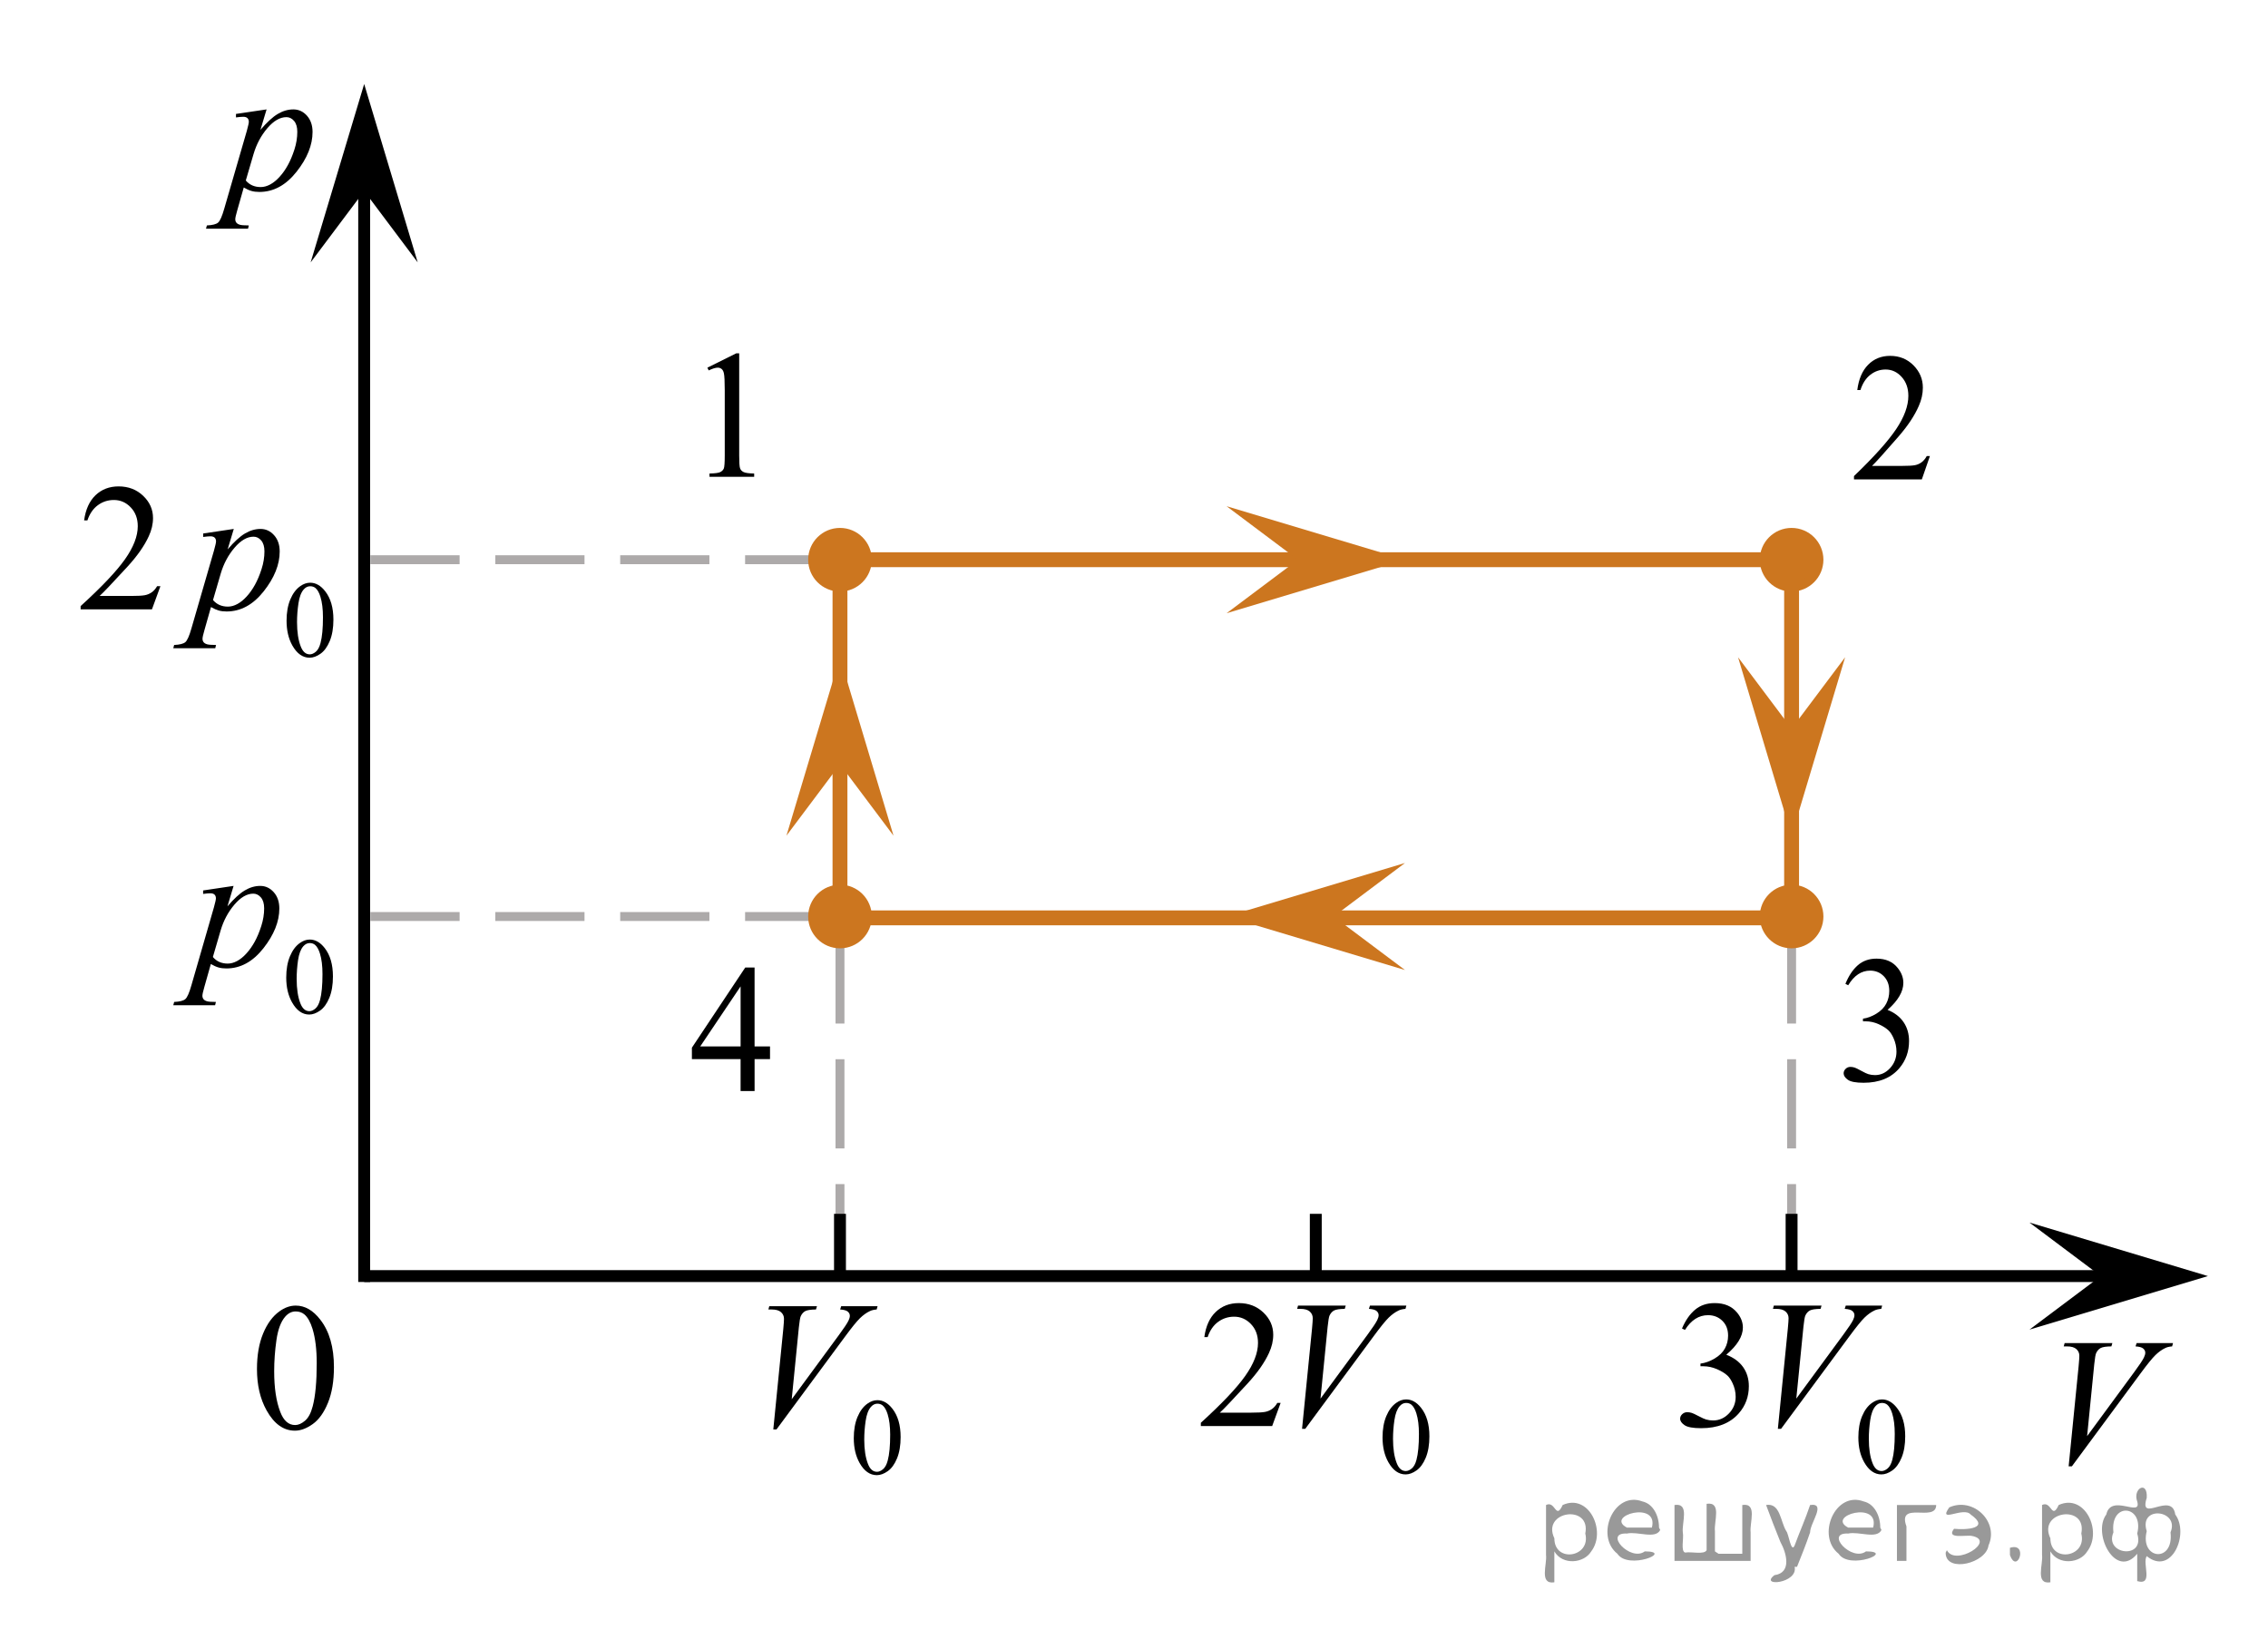 <?xml version="1.0" encoding="utf-8"?>
<!-- Generator: Adobe Illustrator 16.0.0, SVG Export Plug-In . SVG Version: 6.00 Build 0)  -->
<!DOCTYPE svg PUBLIC "-//W3C//DTD SVG 1.1//EN" "http://www.w3.org/Graphics/SVG/1.1/DTD/svg11.dtd">
<svg version="1.1" id="Слой_1" xmlns="http://www.w3.org/2000/svg" xmlns:xlink="http://www.w3.org/1999/xlink" x="0px" y="0px"
	 width="190.667px" height="138.667px" viewBox="-3.872 -3.245 190.667 138.667"
	 enable-background="new -3.872 -3.245 190.667 138.667" xml:space="preserve">
<g>
	
		<line fill="none" stroke="#ADAAAA" stroke-width="0.75" stroke-miterlimit="10" stroke-dasharray="7.5,3" x1="146.744" y1="43.818" x2="146.744" y2="104.052"/>
	
		<line fill="none" stroke="#ADAAAA" stroke-width="0.75" stroke-miterlimit="10" stroke-dasharray="7.5,3" x1="66.744" y1="43.818" x2="66.744" y2="104.052"/>
	<line fill="none" stroke="#000000" stroke-miterlimit="10" x1="106.744" y1="98.818" x2="106.744" y2="104.052"/>
	<line fill="none" stroke="#000000" stroke-miterlimit="10" x1="146.744" y1="98.818" x2="146.744" y2="104.052"/>
	<line fill="none" stroke="#000000" stroke-miterlimit="10" x1="66.744" y1="98.818" x2="66.744" y2="104.052"/>
</g>
<line fill="none" stroke="#ADAAAA" stroke-width="0.75" stroke-miterlimit="10" stroke-dasharray="7.5,3" x1="27.267" y1="43.818" x2="66.744" y2="43.818"/>
<line fill="none" stroke="#ADAAAA" stroke-width="0.75" stroke-miterlimit="10" stroke-dasharray="7.5,3" x1="27.267" y1="73.818" x2="66.744" y2="73.818"/>
<polygon points="172.744,104.052 166.744,99.552 181.744,104.052 166.744,108.552 "/>
<polygon points="26.744,12.818 22.244,18.818 26.744,3.818 31.244,18.818 "/>
<line fill="none" stroke="#000000" stroke-miterlimit="10" x1="26.744" y1="104.052" x2="173.827" y2="104.052"/>
<g>
	<g>
		<g>
			<defs>
				<rect id="SVGID_1_" x="14.904" y="102.966" width="12.363" height="18.079"/>
			</defs>
			<clipPath id="SVGID_2_">
				<use xlink:href="#SVGID_1_"  overflow="visible"/>
			</clipPath>
			<g clip-path="url(#SVGID_2_)">
				<path d="M17.731,111.865c0-1.155,0.172-2.15,0.517-2.984s0.802-1.455,1.372-1.863c0.443-0.323,0.9-0.485,1.373-0.485
					c0.767,0,1.456,0.396,2.065,1.188c0.763,0.981,1.144,2.311,1.144,3.988c0,1.176-0.167,2.174-0.501,2.995
					c-0.334,0.822-0.761,1.419-1.28,1.79c-0.519,0.37-1.019,0.556-1.501,0.556c-0.955,0-1.749-0.569-2.383-1.71
					C18,114.377,17.731,113.22,17.731,111.865z M19.178,112.052c0,1.395,0.169,2.531,0.509,3.413
					c0.28,0.742,0.698,1.112,1.254,1.112c0.266,0,0.541-0.12,0.826-0.361c0.285-0.242,0.502-0.646,0.649-1.214
					c0.226-0.856,0.339-2.063,0.339-3.622c0-1.156-0.118-2.119-0.354-2.891c-0.177-0.573-0.406-0.979-0.687-1.218
					c-0.202-0.165-0.445-0.247-0.73-0.247c-0.335,0-0.632,0.152-0.893,0.456c-0.354,0.413-0.595,1.063-0.723,1.949
					C19.241,110.316,19.178,111.19,19.178,112.052z"/>
			</g>
		</g>
	</g>
</g>
<line fill="none" stroke="#000000" stroke-miterlimit="10" x1="26.744" y1="7.094" x2="26.744" y2="104.547"/>
<rect x="66.744" y="43.818" fill="none" stroke="#CC761F" stroke-width="1.25" stroke-linecap="round" stroke-linejoin="round" stroke-miterlimit="10" width="80" height="30.116"/>
<g>
	<g>
		<defs>
			<rect id="SVGID_3_" x="10.677" y="2.973" width="15.364" height="16.691"/>
		</defs>
		<clipPath id="SVGID_4_">
			<use xlink:href="#SVGID_3_"  overflow="visible"/>
		</clipPath>
		<g clip-path="url(#SVGID_4_)">
			<path d="M18.54,5.954l-0.518,1.719c0.545-0.638,1.031-1.084,1.459-1.338s0.864-0.381,1.309-0.381
				c0.445,0,0.826,0.176,1.141,0.526c0.315,0.352,0.473,0.809,0.473,1.371c0,1.096-0.447,2.21-1.343,3.343
				c-0.895,1.134-1.938,1.7-3.128,1.7c-0.25,0-0.471-0.027-0.664-0.082c-0.193-0.055-0.409-0.152-0.649-0.292l-0.548,1.928
				c-0.11,0.379-0.165,0.625-0.165,0.739c0,0.11,0.029,0.203,0.086,0.28c0.057,0.077,0.151,0.137,0.281,0.18
				c0.13,0.042,0.388,0.063,0.772,0.063l-0.067,0.276h-3.533l0.075-0.276c0.465-0.021,0.779-0.1,0.942-0.239
				s0.333-0.525,0.514-1.158l1.898-6.544C16.989,7.356,17.046,7.1,17.046,7c0-0.135-0.039-0.239-0.116-0.313
				c-0.078-0.075-0.196-0.112-0.356-0.112c-0.146,0-0.348,0.018-0.608,0.053V6.335L18.54,5.954z M16.792,11.931
				c0.31,0.368,0.728,0.553,1.253,0.553c0.26,0,0.525-0.072,0.795-0.217c0.271-0.145,0.534-0.358,0.792-0.643
				c0.258-0.283,0.489-0.611,0.694-0.982c0.205-0.37,0.389-0.808,0.552-1.311c0.162-0.503,0.243-1.001,0.243-1.494
				c0-0.398-0.091-0.703-0.273-0.915s-0.396-0.317-0.641-0.317c-0.541,0-1.074,0.309-1.602,0.926
				c-0.527,0.618-0.914,1.34-1.159,2.167L16.792,11.931z"/>
		</g>
	</g>
</g>
<g>
	<g>
		<defs>
			<rect id="SVGID_5_" x="166.564" y="105.924" width="15.358" height="18.082"/>
		</defs>
		<clipPath id="SVGID_6_">
			<use xlink:href="#SVGID_5_"  overflow="visible"/>
		</clipPath>
		<g clip-path="url(#SVGID_6_)">
			<path d="M170.035,120.05l0.84-8.434c0.04-0.429,0.06-0.718,0.06-0.867c0-0.224-0.084-0.411-0.252-0.561
				c-0.166-0.149-0.43-0.224-0.791-0.224h-0.27l0.076-0.276h4.012l-0.082,0.276c-0.436,0.005-0.734,0.05-0.896,0.135
				c-0.164,0.084-0.291,0.229-0.387,0.433c-0.051,0.11-0.103,0.421-0.157,0.935l-0.6,6.043l3.967-5.394
				c0.43-0.583,0.7-0.988,0.81-1.218c0.074-0.154,0.113-0.289,0.113-0.403c0-0.135-0.058-0.251-0.174-0.351
				c-0.115-0.1-0.33-0.16-0.645-0.18l0.09-0.276h3.061l-0.076,0.276c-0.244,0.02-0.439,0.067-0.584,0.142
				c-0.275,0.13-0.549,0.326-0.822,0.591c-0.271,0.264-0.703,0.797-1.293,1.599l-5.729,7.754H170.035z"/>
		</g>
	</g>
</g>
<g>
	<g>
		<defs>
			<rect id="SVGID_7_" y="32.691" width="27.905" height="22.254"/>
		</defs>
		<clipPath id="SVGID_8_">
			<use xlink:href="#SVGID_7_"  overflow="visible"/>
		</clipPath>
		<g clip-path="url(#SVGID_8_)">
			<path d="M20.219,48.948c0-0.692,0.104-1.289,0.314-1.789c0.209-0.5,0.488-0.872,0.835-1.117c0.27-0.193,0.548-0.291,0.835-0.291
				c0.467,0,0.887,0.237,1.258,0.712c0.464,0.589,0.696,1.386,0.696,2.392c0,0.705-0.102,1.303-0.305,1.796
				c-0.204,0.492-0.464,0.85-0.78,1.072c-0.316,0.223-0.621,0.334-0.915,0.334c-0.581,0-1.064-0.342-1.451-1.025
				C20.382,50.455,20.219,49.761,20.219,48.948z M21.099,49.061c0,0.836,0.104,1.519,0.31,2.047c0.17,0.444,0.425,0.667,0.764,0.667
				c0.162,0,0.329-0.072,0.503-0.217c0.174-0.146,0.306-0.388,0.396-0.729c0.138-0.513,0.207-1.237,0.207-2.172
				c0-0.692-0.072-1.27-0.216-1.732c-0.107-0.344-0.247-0.587-0.417-0.73c-0.123-0.099-0.271-0.147-0.445-0.147
				c-0.204,0-0.385,0.091-0.543,0.273c-0.216,0.247-0.362,0.637-0.44,1.168C21.138,48.021,21.099,48.544,21.099,49.061z"/>
		</g>
	</g>
	<g>
		<defs>
			<rect id="SVGID_9_" y="32.691" width="27.905" height="22.254"/>
		</defs>
		<clipPath id="SVGID_10_">
			<use xlink:href="#SVGID_9_"  overflow="visible"/>
		</clipPath>
		<g clip-path="url(#SVGID_10_)">
			<path d="M9.614,46.042l-0.712,1.95H2.906v-0.276c1.764-1.604,3.005-2.914,3.725-3.93c0.72-1.017,1.079-1.945,1.079-2.787
				c0-0.643-0.197-1.17-0.592-1.583c-0.395-0.414-0.867-0.62-1.417-0.62c-0.5,0-0.948,0.146-1.345,0.437
				c-0.397,0.291-0.691,0.719-0.88,1.281H3.199c0.125-0.921,0.446-1.629,0.963-2.122c0.517-0.492,1.163-0.739,1.938-0.739
				c0.824,0,1.512,0.265,2.064,0.792c0.552,0.528,0.828,1.15,0.828,1.868c0,0.513-0.12,1.025-0.36,1.538
				c-0.37,0.808-0.969,1.661-1.798,2.563c-1.244,1.355-2.021,2.172-2.331,2.451h2.653c0.54,0,0.918-0.021,1.135-0.061
				c0.217-0.039,0.413-0.12,0.588-0.242c0.175-0.122,0.327-0.295,0.457-0.52H9.614z"/>
		</g>
	</g>
	<g>
		<defs>
			<rect id="SVGID_11_" y="32.691" width="27.905" height="22.254"/>
		</defs>
		<clipPath id="SVGID_12_">
			<use xlink:href="#SVGID_11_"  overflow="visible"/>
		</clipPath>
		<g clip-path="url(#SVGID_12_)">
			<path d="M15.782,41.23l-0.517,1.719c0.544-0.638,1.03-1.083,1.458-1.337s0.863-0.382,1.308-0.382s0.824,0.176,1.139,0.527
				c0.315,0.351,0.472,0.808,0.472,1.371c0,1.096-0.447,2.21-1.341,3.343c-0.895,1.133-1.936,1.699-3.125,1.699
				c-0.25,0-0.471-0.027-0.663-0.082s-0.408-0.151-0.648-0.291l-0.547,1.928c-0.11,0.378-0.165,0.625-0.165,0.739
				c0,0.109,0.029,0.203,0.086,0.28s0.151,0.137,0.281,0.179c0.129,0.043,0.387,0.063,0.771,0.063l-0.067,0.276h-3.53l0.075-0.276
				c0.464-0.02,0.778-0.1,0.94-0.238c0.163-0.14,0.333-0.526,0.513-1.158l1.896-6.545c0.115-0.413,0.172-0.669,0.172-0.77
				c0-0.134-0.039-0.238-0.116-0.313c-0.077-0.074-0.196-0.112-0.356-0.112c-0.145,0-0.347,0.018-0.607,0.053v-0.291L15.782,41.23z
				 M14.036,47.207c0.31,0.369,0.727,0.554,1.251,0.554c0.26,0,0.524-0.072,0.794-0.217c0.27-0.145,0.533-0.358,0.791-0.643
				s0.488-0.611,0.693-0.982c0.205-0.371,0.389-0.809,0.551-1.312c0.162-0.503,0.243-1.001,0.243-1.494
				c0-0.398-0.091-0.703-0.273-0.915c-0.182-0.212-0.396-0.317-0.641-0.317c-0.54,0-1.073,0.309-1.6,0.927
				c-0.527,0.617-0.913,1.34-1.158,2.166L14.036,47.207z"/>
		</g>
	</g>
</g>
<g>
	<g>
		<defs>
			<rect id="SVGID_13_" x="7.955" y="62.691" width="19.464" height="22.255"/>
		</defs>
		<clipPath id="SVGID_14_">
			<use xlink:href="#SVGID_13_"  overflow="visible"/>
		</clipPath>
		<g clip-path="url(#SVGID_14_)">
			<path d="M20.191,78.952c0-0.692,0.104-1.289,0.313-1.789s0.486-0.872,0.833-1.117c0.269-0.193,0.546-0.291,0.833-0.291
				c0.466,0,0.883,0.237,1.253,0.712c0.462,0.589,0.694,1.386,0.694,2.392c0,0.705-0.102,1.303-0.304,1.796
				c-0.203,0.492-0.462,0.85-0.777,1.072c-0.315,0.223-0.619,0.334-0.911,0.334c-0.579,0-1.061-0.342-1.446-1.025
				C20.354,80.459,20.191,79.765,20.191,78.952z M21.068,79.064c0,0.836,0.103,1.519,0.309,2.047
				c0.17,0.444,0.423,0.667,0.761,0.667c0.161,0,0.328-0.072,0.501-0.217c0.173-0.146,0.304-0.388,0.394-0.729
				c0.137-0.513,0.206-1.237,0.206-2.172c0-0.692-0.071-1.27-0.215-1.732c-0.107-0.344-0.246-0.587-0.416-0.73
				c-0.123-0.099-0.271-0.147-0.443-0.147c-0.203,0-0.383,0.091-0.542,0.273c-0.215,0.247-0.361,0.637-0.439,1.168
				C21.107,78.024,21.068,78.548,21.068,79.064z"/>
		</g>
	</g>
	<g>
		<defs>
			<rect id="SVGID_15_" x="7.955" y="62.691" width="19.464" height="22.255"/>
		</defs>
		<clipPath id="SVGID_16_">
			<use xlink:href="#SVGID_15_"  overflow="visible"/>
		</clipPath>
		<g clip-path="url(#SVGID_16_)">
			<path d="M15.765,71.245l-0.515,1.719c0.542-0.638,1.026-1.083,1.452-1.337s0.86-0.382,1.303-0.382
				c0.443,0,0.821,0.176,1.135,0.527c0.314,0.351,0.471,0.808,0.471,1.371c0,1.096-0.446,2.21-1.337,3.343s-1.929,1.699-3.114,1.699
				c-0.249,0-0.469-0.027-0.661-0.082c-0.192-0.055-0.407-0.151-0.646-0.291l-0.545,1.928c-0.109,0.378-0.164,0.625-0.164,0.739
				c0,0.109,0.028,0.203,0.086,0.28c0.057,0.077,0.15,0.137,0.28,0.179c0.129,0.043,0.386,0.063,0.769,0.063l-0.067,0.276h-3.517
				l0.075-0.276c0.463-0.02,0.775-0.1,0.937-0.238c0.161-0.14,0.332-0.526,0.511-1.158l1.89-6.545
				c0.114-0.413,0.171-0.669,0.171-0.77c0-0.134-0.039-0.238-0.116-0.313c-0.077-0.074-0.195-0.112-0.354-0.112
				c-0.145,0-0.346,0.018-0.605,0.053v-0.291L15.765,71.245z M14.025,77.222c0.309,0.369,0.725,0.554,1.247,0.554
				c0.259,0,0.523-0.072,0.792-0.217c0.269-0.145,0.531-0.358,0.788-0.643s0.486-0.611,0.691-0.982
				c0.204-0.371,0.387-0.809,0.549-1.312c0.162-0.503,0.243-1.001,0.243-1.494c0-0.398-0.091-0.703-0.273-0.915
				c-0.182-0.212-0.395-0.317-0.638-0.317c-0.538,0-1.069,0.309-1.594,0.927c-0.525,0.617-0.91,1.34-1.154,2.166L14.025,77.222z"/>
		</g>
	</g>
</g>
<g>
	<g>
		<defs>
			<rect id="SVGID_17_" x="57.674" y="101.427" width="18.139" height="22.254"/>
		</defs>
		<clipPath id="SVGID_18_">
			<use xlink:href="#SVGID_17_"  overflow="visible"/>
		</clipPath>
		<g clip-path="url(#SVGID_18_)">
			<path d="M67.904,117.683c0-0.692,0.104-1.289,0.314-1.789c0.209-0.5,0.488-0.873,0.835-1.117c0.27-0.194,0.548-0.291,0.835-0.291
				c0.467,0,0.887,0.237,1.258,0.712c0.464,0.588,0.696,1.385,0.696,2.392c0,0.704-0.102,1.303-0.305,1.795
				c-0.204,0.493-0.464,0.85-0.78,1.072s-0.621,0.334-0.914,0.334c-0.582,0-1.065-0.342-1.451-1.025
				C68.067,119.188,67.904,118.494,67.904,117.683z M68.784,117.794c0,0.837,0.104,1.519,0.31,2.047
				c0.17,0.445,0.425,0.667,0.764,0.667c0.162,0,0.329-0.072,0.503-0.217s0.306-0.388,0.396-0.728
				c0.138-0.514,0.207-1.237,0.207-2.172c0-0.692-0.072-1.271-0.216-1.733c-0.107-0.343-0.247-0.587-0.417-0.729
				c-0.123-0.099-0.271-0.148-0.445-0.148c-0.204,0-0.385,0.092-0.543,0.273c-0.216,0.248-0.362,0.638-0.44,1.169
				C68.823,116.754,68.784,117.278,68.784,117.794z"/>
		</g>
	</g>
	<g>
		<defs>
			<rect id="SVGID_19_" x="57.674" y="101.427" width="18.139" height="22.254"/>
		</defs>
		<clipPath id="SVGID_20_">
			<use xlink:href="#SVGID_19_"  overflow="visible"/>
		</clipPath>
		<g clip-path="url(#SVGID_20_)">
			<path d="M61.138,116.947l0.839-8.435c0.04-0.429,0.06-0.717,0.06-0.866c0-0.225-0.083-0.411-0.251-0.561
				s-0.431-0.225-0.791-0.225h-0.27l0.075-0.276h4.009l-0.083,0.276c-0.435,0.006-0.733,0.05-0.896,0.135
				c-0.163,0.085-0.291,0.229-0.386,0.434c-0.05,0.109-0.102,0.421-0.157,0.934l-0.6,6.044l3.964-5.394
				c0.43-0.583,0.7-0.989,0.81-1.218c0.075-0.154,0.112-0.289,0.112-0.403c0-0.135-0.058-0.252-0.172-0.352s-0.33-0.159-0.645-0.18
				l0.09-0.276h3.058l-0.075,0.276c-0.245,0.021-0.44,0.067-0.584,0.143c-0.275,0.129-0.548,0.326-0.821,0.59
				s-0.703,0.797-1.292,1.599l-5.726,7.755H61.138L61.138,116.947z"/>
		</g>
	</g>
</g>
<g>
	<g>
		<defs>
			<rect id="SVGID_21_" x="94.186" y="101.369" width="25.115" height="22.255"/>
		</defs>
		<clipPath id="SVGID_22_">
			<use xlink:href="#SVGID_21_"  overflow="visible"/>
		</clipPath>
		<g clip-path="url(#SVGID_22_)">
			<path d="M112.356,117.619c0-0.692,0.105-1.289,0.314-1.789c0.21-0.5,0.488-0.872,0.836-1.117c0.27-0.193,0.548-0.291,0.836-0.291
				c0.467,0,0.887,0.237,1.258,0.712c0.464,0.589,0.695,1.386,0.695,2.392c0,0.705-0.102,1.303-0.305,1.796
				c-0.203,0.492-0.465,0.85-0.779,1.072c-0.316,0.223-0.621,0.334-0.915,0.334c-0.581,0-1.064-0.342-1.45-1.025
				C112.52,119.126,112.356,118.432,112.356,117.619z M113.237,117.731c0,0.836,0.104,1.519,0.311,2.047
				c0.17,0.444,0.425,0.667,0.764,0.667c0.161,0,0.328-0.072,0.502-0.217c0.174-0.146,0.307-0.388,0.396-0.729
				c0.137-0.513,0.206-1.237,0.206-2.172c0-0.692-0.071-1.27-0.216-1.732c-0.107-0.344-0.247-0.587-0.418-0.73
				c-0.123-0.099-0.271-0.147-0.444-0.147c-0.204,0-0.385,0.091-0.544,0.273c-0.215,0.247-0.361,0.637-0.439,1.168
				C113.276,116.691,113.237,117.215,113.237,117.731z"/>
		</g>
	</g>
	<g>
		<defs>
			<rect id="SVGID_23_" x="94.186" y="101.369" width="25.115" height="22.255"/>
		</defs>
		<clipPath id="SVGID_24_">
			<use xlink:href="#SVGID_23_"  overflow="visible"/>
		</clipPath>
		<g clip-path="url(#SVGID_24_)">
			<path d="M103.789,114.713l-0.712,1.95h-5.996v-0.276c1.764-1.604,3.006-2.914,3.725-3.93c0.721-1.017,1.08-1.945,1.08-2.787
				c0-0.643-0.197-1.17-0.592-1.583c-0.396-0.414-0.867-0.62-1.417-0.62c-0.499,0-0.948,0.146-1.345,0.437
				c-0.397,0.291-0.691,0.719-0.881,1.281h-0.277c0.125-0.921,0.445-1.629,0.963-2.122c0.518-0.492,1.162-0.739,1.938-0.739
				c0.824,0,1.512,0.265,2.064,0.792c0.552,0.528,0.828,1.15,0.828,1.868c0,0.513-0.12,1.025-0.359,1.538
				c-0.37,0.808-0.97,1.661-1.799,2.563c-1.244,1.355-2.021,2.172-2.331,2.451h2.653c0.539,0,0.918-0.021,1.135-0.061
				c0.218-0.039,0.414-0.12,0.589-0.242s0.327-0.295,0.457-0.52H103.789z"/>
		</g>
	</g>
	<g>
		<defs>
			<rect id="SVGID_25_" x="94.186" y="101.369" width="25.115" height="22.255"/>
		</defs>
		<clipPath id="SVGID_26_">
			<use xlink:href="#SVGID_25_"  overflow="visible"/>
		</clipPath>
		<g clip-path="url(#SVGID_26_)">
			<path d="M105.59,116.895l0.839-8.435c0.04-0.429,0.06-0.717,0.06-0.866c0-0.225-0.083-0.411-0.25-0.561
				c-0.168-0.149-0.432-0.225-0.791-0.225h-0.27l0.074-0.276h4.01l-0.082,0.276c-0.436,0.006-0.734,0.05-0.896,0.135
				s-0.291,0.229-0.386,0.434c-0.05,0.109-0.103,0.421-0.157,0.934l-0.6,6.044l3.965-5.394c0.43-0.583,0.699-0.989,0.809-1.218
				c0.075-0.154,0.113-0.289,0.113-0.403c0-0.135-0.059-0.252-0.173-0.352s-0.329-0.159-0.645-0.18l0.09-0.276h3.058l-0.074,0.276
				c-0.246,0.021-0.44,0.067-0.585,0.143c-0.274,0.129-0.548,0.326-0.821,0.59c-0.271,0.264-0.703,0.797-1.292,1.599l-5.726,7.755
				H105.59L105.59,116.895z"/>
		</g>
	</g>
</g>
<g>
	<g>
		<defs>
			<rect id="SVGID_27_" x="134.186" y="101.369" width="25.115" height="22.255"/>
		</defs>
		<clipPath id="SVGID_28_">
			<use xlink:href="#SVGID_27_"  overflow="visible"/>
		</clipPath>
		<g clip-path="url(#SVGID_28_)">
			<path d="M152.357,117.619c0-0.692,0.104-1.289,0.314-1.789c0.209-0.5,0.487-0.872,0.835-1.117
				c0.27-0.193,0.548-0.291,0.836-0.291c0.467,0,0.887,0.237,1.258,0.712c0.464,0.589,0.696,1.386,0.696,2.392
				c0,0.705-0.102,1.303-0.306,1.796c-0.203,0.492-0.464,0.85-0.779,1.072c-0.316,0.223-0.621,0.334-0.914,0.334
				c-0.581,0-1.064-0.342-1.451-1.025C152.52,119.126,152.357,118.432,152.357,117.619z M153.237,117.731
				c0,0.836,0.104,1.519,0.311,2.047c0.17,0.444,0.425,0.667,0.764,0.667c0.161,0,0.329-0.072,0.503-0.217
				c0.174-0.146,0.306-0.388,0.396-0.729c0.138-0.513,0.206-1.237,0.206-2.172c0-0.692-0.071-1.27-0.216-1.732
				c-0.107-0.344-0.247-0.587-0.417-0.73c-0.123-0.099-0.271-0.147-0.445-0.147c-0.203,0-0.385,0.091-0.543,0.273
				c-0.216,0.247-0.362,0.637-0.44,1.168C153.276,116.691,153.237,117.215,153.237,117.731z"/>
		</g>
	</g>
	<g>
		<defs>
			<rect id="SVGID_29_" x="134.186" y="101.369" width="25.115" height="22.255"/>
		</defs>
		<clipPath id="SVGID_30_">
			<use xlink:href="#SVGID_29_"  overflow="visible"/>
		</clipPath>
		<g clip-path="url(#SVGID_30_)">
			<path d="M137.531,108.46c0.29-0.683,0.656-1.209,1.099-1.58c0.441-0.371,0.992-0.557,1.652-0.557
				c0.814,0,1.438,0.265,1.873,0.792c0.33,0.394,0.494,0.814,0.494,1.263c0,0.737-0.465,1.499-1.395,2.286
				c0.625,0.244,1.098,0.593,1.418,1.046c0.318,0.453,0.479,0.986,0.479,1.599c0,0.877-0.279,1.636-0.839,2.278
				c-0.729,0.837-1.786,1.255-3.17,1.255c-0.685,0-1.15-0.084-1.397-0.254c-0.248-0.169-0.371-0.351-0.371-0.545
				c0-0.145,0.059-0.271,0.177-0.381c0.117-0.109,0.258-0.165,0.423-0.165c0.125,0,0.252,0.021,0.382,0.061
				c0.085,0.024,0.277,0.115,0.577,0.272c0.3,0.156,0.508,0.25,0.622,0.28c0.186,0.055,0.383,0.082,0.593,0.082
				c0.509,0,0.952-0.197,1.33-0.591c0.377-0.393,0.565-0.858,0.565-1.396c0-0.394-0.087-0.777-0.262-1.15
				c-0.131-0.279-0.272-0.49-0.428-0.635c-0.215-0.199-0.51-0.38-0.884-0.542c-0.375-0.162-0.758-0.243-1.147-0.243h-0.239v-0.224
				c0.395-0.05,0.789-0.191,1.188-0.426c0.397-0.234,0.686-0.516,0.865-0.845c0.181-0.328,0.27-0.689,0.27-1.083
				c0-0.513-0.16-0.928-0.482-1.244s-0.725-0.474-1.203-0.474c-0.774,0-1.422,0.413-1.94,1.239L137.531,108.46z"/>
		</g>
	</g>
	<g>
		<defs>
			<rect id="SVGID_31_" x="134.186" y="101.369" width="25.115" height="22.255"/>
		</defs>
		<clipPath id="SVGID_32_">
			<use xlink:href="#SVGID_31_"  overflow="visible"/>
		</clipPath>
		<g clip-path="url(#SVGID_32_)">
			<path d="M145.59,116.895l0.839-8.435c0.04-0.429,0.061-0.717,0.061-0.866c0-0.225-0.084-0.411-0.251-0.561
				c-0.168-0.149-0.432-0.225-0.791-0.225h-0.27l0.075-0.276h4.009l-0.082,0.276c-0.435,0.006-0.733,0.05-0.896,0.135
				c-0.163,0.085-0.291,0.229-0.387,0.434c-0.05,0.109-0.102,0.421-0.157,0.934l-0.6,6.044l3.965-5.394
				c0.43-0.583,0.699-0.989,0.81-1.218c0.074-0.154,0.112-0.289,0.112-0.403c0-0.135-0.058-0.252-0.173-0.352
				c-0.114-0.1-0.329-0.159-0.645-0.18l0.09-0.276h3.058l-0.074,0.276c-0.245,0.021-0.44,0.067-0.585,0.143
				c-0.274,0.129-0.548,0.326-0.82,0.59s-0.703,0.797-1.293,1.599l-5.726,7.755H145.59L145.59,116.895z"/>
		</g>
	</g>
</g>
<circle fill="#CC761F" stroke="#CC761F" stroke-width="0.75" stroke-miterlimit="10" cx="66.744" cy="43.819" r="2.3"/>
<circle fill="#CC761F" stroke="#CC761F" stroke-width="0.75" stroke-miterlimit="10" cx="66.744" cy="73.818" r="2.3"/>
<circle fill="#CC761F" stroke="#CC761F" stroke-width="0.75" stroke-miterlimit="10" cx="146.744" cy="73.818" r="2.3"/>
<circle fill="#CC761F" stroke="#CC761F" stroke-width="0.75" stroke-miterlimit="10" cx="146.744" cy="43.819" r="2.3"/>
<polygon fill="#CC761F" points="108.244,73.818 114.244,78.318 99.244,73.818 114.244,69.318 "/>
<polygon fill="#CC761F" points="66.744,61.021 62.244,67.021 66.744,52.021 71.244,67.021 "/>
<polygon fill="#CC761F" points="146.744,58.021 151.244,52.021 146.744,67.021 142.244,52.021 "/>
<polygon fill="#CC761F" points="105.244,43.818 99.244,39.318 114.244,43.818 99.244,48.318 "/>
<g>
	<g>
		<defs>
			<rect id="SVGID_33_" x="52.605" y="22.647" width="9.282" height="16.561"/>
		</defs>
		<clipPath id="SVGID_34_">
			<use xlink:href="#SVGID_33_"  overflow="visible"/>
		</clipPath>
		<g clip-path="url(#SVGID_34_)">
		</g>
	</g>
	<g>
		<defs>
			<polygon id="SVGID_35_" points="52.964,39.636 62.564,39.636 62.564,22.869 52.964,22.869 52.964,39.636 			"/>
		</defs>
		<clipPath id="SVGID_36_">
			<use xlink:href="#SVGID_35_"  overflow="visible"/>
		</clipPath>
		<g clip-path="url(#SVGID_36_)">
			<path d="M55.597,27.67l2.431-1.208h0.243v8.593c0,0.57,0.023,0.925,0.07,1.065c0.046,0.14,0.144,0.248,0.291,0.323
				s0.447,0.118,0.898,0.127v0.278h-3.756V36.57c0.471-0.01,0.776-0.051,0.913-0.124c0.138-0.073,0.233-0.17,0.288-0.293
				c0.054-0.123,0.081-0.489,0.081-1.099v-5.494c0-0.74-0.025-1.216-0.074-1.426c-0.035-0.16-0.097-0.278-0.188-0.353
				c-0.091-0.075-0.2-0.112-0.328-0.112c-0.182,0-0.435,0.078-0.759,0.232L55.597,27.67z"/>
		</g>
	</g>
</g>
<g>
	<g>
		<defs>
			<rect id="SVGID_37_" x="148.448" y="22.861" width="12.432" height="16.561"/>
		</defs>
		<clipPath id="SVGID_38_">
			<use xlink:href="#SVGID_37_"  overflow="visible"/>
		</clipPath>
		<g clip-path="url(#SVGID_38_)">
		</g>
	</g>
	<g>
		<defs>
			<polygon id="SVGID_39_" points="149.22,39.851 161.168,39.851 161.168,23.083 149.22,23.083 149.22,39.851 			"/>
		</defs>
		<clipPath id="SVGID_40_">
			<use xlink:href="#SVGID_39_"  overflow="visible"/>
		</clipPath>
		<g clip-path="url(#SVGID_40_)">
			<path d="M158.372,35.104l-0.678,1.959h-5.704v-0.278c1.678-1.611,2.859-2.927,3.544-3.947s1.026-1.954,1.026-2.799
				c0-0.646-0.188-1.176-0.563-1.591c-0.376-0.416-0.825-0.623-1.348-0.623c-0.476,0-0.902,0.146-1.28,0.439
				s-0.657,0.722-0.838,1.287h-0.264c0.118-0.926,0.424-1.636,0.916-2.131c0.492-0.496,1.106-0.743,1.844-0.743
				c0.784,0,1.438,0.265,1.964,0.795c0.525,0.531,0.788,1.156,0.788,1.876c0,0.515-0.114,1.031-0.343,1.546
				c-0.352,0.811-0.922,1.668-1.711,2.574c-1.184,1.361-1.923,2.181-2.218,2.461h2.524c0.514,0,0.874-0.02,1.08-0.06
				c0.207-0.04,0.394-0.121,0.56-0.244c0.167-0.123,0.312-0.296,0.436-0.522H158.372z"/>
		</g>
	</g>
</g>
<g>
	<g>
		<defs>
			<rect id="SVGID_41_" x="148.592" y="74.219" width="12.431" height="17.555"/>
		</defs>
		<clipPath id="SVGID_42_">
			<use xlink:href="#SVGID_41_"  overflow="visible"/>
		</clipPath>
		<g clip-path="url(#SVGID_42_)">
		</g>
	</g>
	<g>
		<defs>
			<polygon id="SVGID_43_" points="148.536,91.758 160.484,91.758 160.484,73.818 148.536,73.818 148.536,91.758 			"/>
		</defs>
		<clipPath id="SVGID_44_">
			<use xlink:href="#SVGID_43_"  overflow="visible"/>
		</clipPath>
		<g clip-path="url(#SVGID_44_)">
			<path d="M151.269,79.48c0.276-0.677,0.624-1.199,1.045-1.567s0.945-0.553,1.572-0.553c0.774,0,1.369,0.262,1.782,0.786
				c0.314,0.391,0.471,0.808,0.471,1.253c0,0.73-0.441,1.487-1.326,2.268c0.595,0.242,1.044,0.588,1.348,1.038
				c0.305,0.45,0.457,0.978,0.457,1.586c0,0.87-0.267,1.624-0.799,2.261c-0.694,0.83-1.699,1.245-3.017,1.245
				c-0.651,0-1.095-0.084-1.33-0.252c-0.234-0.168-0.353-0.349-0.353-0.541c0-0.144,0.056-0.269,0.168-0.378
				c0.111-0.109,0.246-0.163,0.402-0.163c0.119,0,0.24,0.02,0.364,0.06c0.08,0.024,0.264,0.115,0.549,0.27
				c0.285,0.156,0.482,0.249,0.592,0.279c0.176,0.054,0.363,0.081,0.563,0.081c0.484,0,0.906-0.195,1.266-0.586
				c0.358-0.39,0.538-0.853,0.538-1.386c0-0.391-0.083-0.771-0.25-1.142c-0.123-0.276-0.259-0.487-0.406-0.63
				c-0.204-0.197-0.484-0.377-0.841-0.537c-0.356-0.161-0.721-0.241-1.092-0.241h-0.228v-0.223c0.375-0.05,0.752-0.19,1.13-0.423
				c0.378-0.231,0.652-0.511,0.823-0.837c0.172-0.326,0.257-0.685,0.257-1.075c0-0.508-0.153-0.92-0.46-1.234
				c-0.307-0.313-0.688-0.471-1.145-0.471c-0.736,0-1.352,0.41-1.847,1.23L151.269,79.48z"/>
		</g>
	</g>
</g>
<g>
	<g>
		<defs>
			<rect id="SVGID_45_" x="51.458" y="74.294" width="12.433" height="16.561"/>
		</defs>
		<clipPath id="SVGID_46_">
			<use xlink:href="#SVGID_45_"  overflow="visible"/>
		</clipPath>
		<g clip-path="url(#SVGID_46_)">
		</g>
	</g>
	<g>
		<defs>
			<polygon id="SVGID_47_" points="51.61,91.282 63.559,91.282 63.559,74.515 51.61,74.515 51.61,91.282 			"/>
		</defs>
		<clipPath id="SVGID_48_">
			<use xlink:href="#SVGID_47_"  overflow="visible"/>
		</clipPath>
		<g clip-path="url(#SVGID_48_)">
			<path d="M60.862,84.743v1.065h-1.297v2.687h-1.177v-2.687h-4.093v-0.961l4.484-6.739h0.785v6.635H60.862z M58.389,84.743v-5.051
				l-3.395,5.051H58.389z"/>
		</g>
	</g>
</g>
<g style="stroke:none;fill:#000;fill-opacity:0.4" > <path d="m 126.8,127.3 c 0,0.8 0,1.6 0,2.5 -1.3,0.2 -0.6,-1.5 -0.7,-2.3 0,-1.4 0,-2.8 0,-4.2 0.8,-0.4 0.8,1.3 1.4,0.0 2.2,-1.0 3.7,2.2 2.4,3.9 -0.6,1.0 -2.4,1.2 -3.1,0.0 z m 2.6,-1.6 c 0.5,-2.5 -3.7,-1.9 -2.6,0.4 0.0,2.1 3.1,1.6 2.6,-0.4 z" /> <path d="m 135.7,125.4 c -0.4,0.8 -1.9,0.1 -2.8,0.3 -2.0,-0.1 0.3,2.4 1.5,1.5 2.5,0.0 -1.4,1.6 -2.3,0.2 -1.9,-1.5 -0.3,-5.3 2.1,-4.4 0.9,0.2 1.4,1.2 1.4,2.2 z m -0.7,-0.2 c 0.6,-2.3 -4.0,-1.0 -2.1,0.0 0.7,0 1.4,-0.0 2.1,-0.0 z" /> <path d="m 140.6,127.4 c 0.6,0 1.3,0 2.0,0 0,-1.3 0,-2.7 0,-4.1 1.3,-0.2 0.6,1.5 0.7,2.3 0,0.8 0,1.6 0,2.4 -2.1,0 -4.2,0 -6.4,0 0,-1.5 0,-3.1 0,-4.7 1.3,-0.2 0.6,1.5 0.7,2.3 0.1,0.5 -0.2,1.6 0.2,1.7 0.5,-0.1 1.6,0.2 1.8,-0.2 0,-1.3 0,-2.6 0,-3.9 1.3,-0.2 0.6,1.5 0.7,2.3 0,0.5 0,1.1 0,1.7 z" /> <path d="m 147.0,128.5 c 0.3,1.4 -3.0,1.7 -1.7,0.7 1.5,-0.2 1.0,-1.9 0.5,-2.8 -0.4,-1.0 -0.8,-2.0 -1.2,-3.1 1.2,-0.2 1.2,1.4 1.7,2.2 0.2,0.2 0.4,1.9 0.7,1.2 0.4,-1.1 0.9,-2.2 1.3,-3.4 1.4,-0.2 0.0,1.5 -0.0,2.3 -0.3,0.9 -0.7,1.9 -1.1,2.9 z" /> <path d="m 154.3,125.4 c -0.4,0.8 -1.9,0.1 -2.8,0.3 -2.0,-0.1 0.3,2.4 1.5,1.5 2.5,0.0 -1.4,1.6 -2.3,0.2 -1.9,-1.5 -0.3,-5.3 2.1,-4.4 0.9,0.2 1.4,1.2 1.4,2.2 z m -0.7,-0.2 c 0.6,-2.3 -4.0,-1.0 -2.1,0.0 0.7,0 1.4,-0.0 2.1,-0.0 z" /> <path d="m 155.6,128.0 c 0,-1.5 0,-3.1 0,-4.7 1.1,0 2.2,0 3.3,0 0.0,1.5 -3.3,-0.4 -2.5,1.8 0,0.9 0,1.9 0,2.9 -0.2,0 -0.5,0 -0.7,0 z" /> <path d="m 159.8,127.1 c 0.7,1.4 4.2,-0.8 2.1,-1.2 -0.5,-0.1 -2.2,0.3 -1.5,-0.6 1.0,0.1 3.1,0.0 1.4,-1.2 -0.6,-0.7 -2.8,0.8 -1.8,-0.6 2.0,-0.9 4.2,1.2 3.3,3.2 -0.2,1.5 -3.5,2.3 -3.6,0.7 l 0,-0.1 0,-0.0 0,0 z" /> <path d="m 165.1,126.9 c 1.6,-0.5 0.6,2.3 -0.0,0.6 -0.0,-0.2 0.0,-0.4 0.0,-0.6 z" /> <path d="m 168.5,127.3 c 0,0.8 0,1.6 0,2.5 -1.3,0.2 -0.6,-1.5 -0.7,-2.3 0,-1.4 0,-2.8 0,-4.2 0.8,-0.4 0.8,1.3 1.4,0.0 2.2,-1.0 3.7,2.2 2.4,3.9 -0.6,1.0 -2.4,1.2 -3.1,0.0 z m 2.6,-1.6 c 0.5,-2.5 -3.7,-1.9 -2.6,0.4 0.0,2.1 3.1,1.6 2.6,-0.4 z" /> <path d="m 173.8,125.6 c -0.8,1.9 2.7,2.3 2.0,0.1 0.6,-2.4 -2.3,-2.7 -2.0,-0.1 z m 2.0,4.2 c 0,-0.8 0,-1.6 0,-2.4 -1.8,2.2 -3.8,-1.7 -2.6,-3.3 0.4,-1.8 3.0,0.3 2.6,-1.1 -0.4,-1.1 0.9,-1.8 0.8,-0.3 -0.7,2.2 2.1,-0.6 2.4,1.4 1.2,1.6 -0.3,5.2 -2.4,3.5 -0.4,0.6 0.6,2.5 -0.8,2.1 z m 2.8,-4.2 c 0.8,-1.9 -2.7,-2.3 -2.0,-0.1 -0.6,2.4 2.3,2.7 2.0,0.1 z" /> </g></svg>

<!--File created and owned by https://sdamgia.ru. Copying is prohibited. All rights reserved.-->
